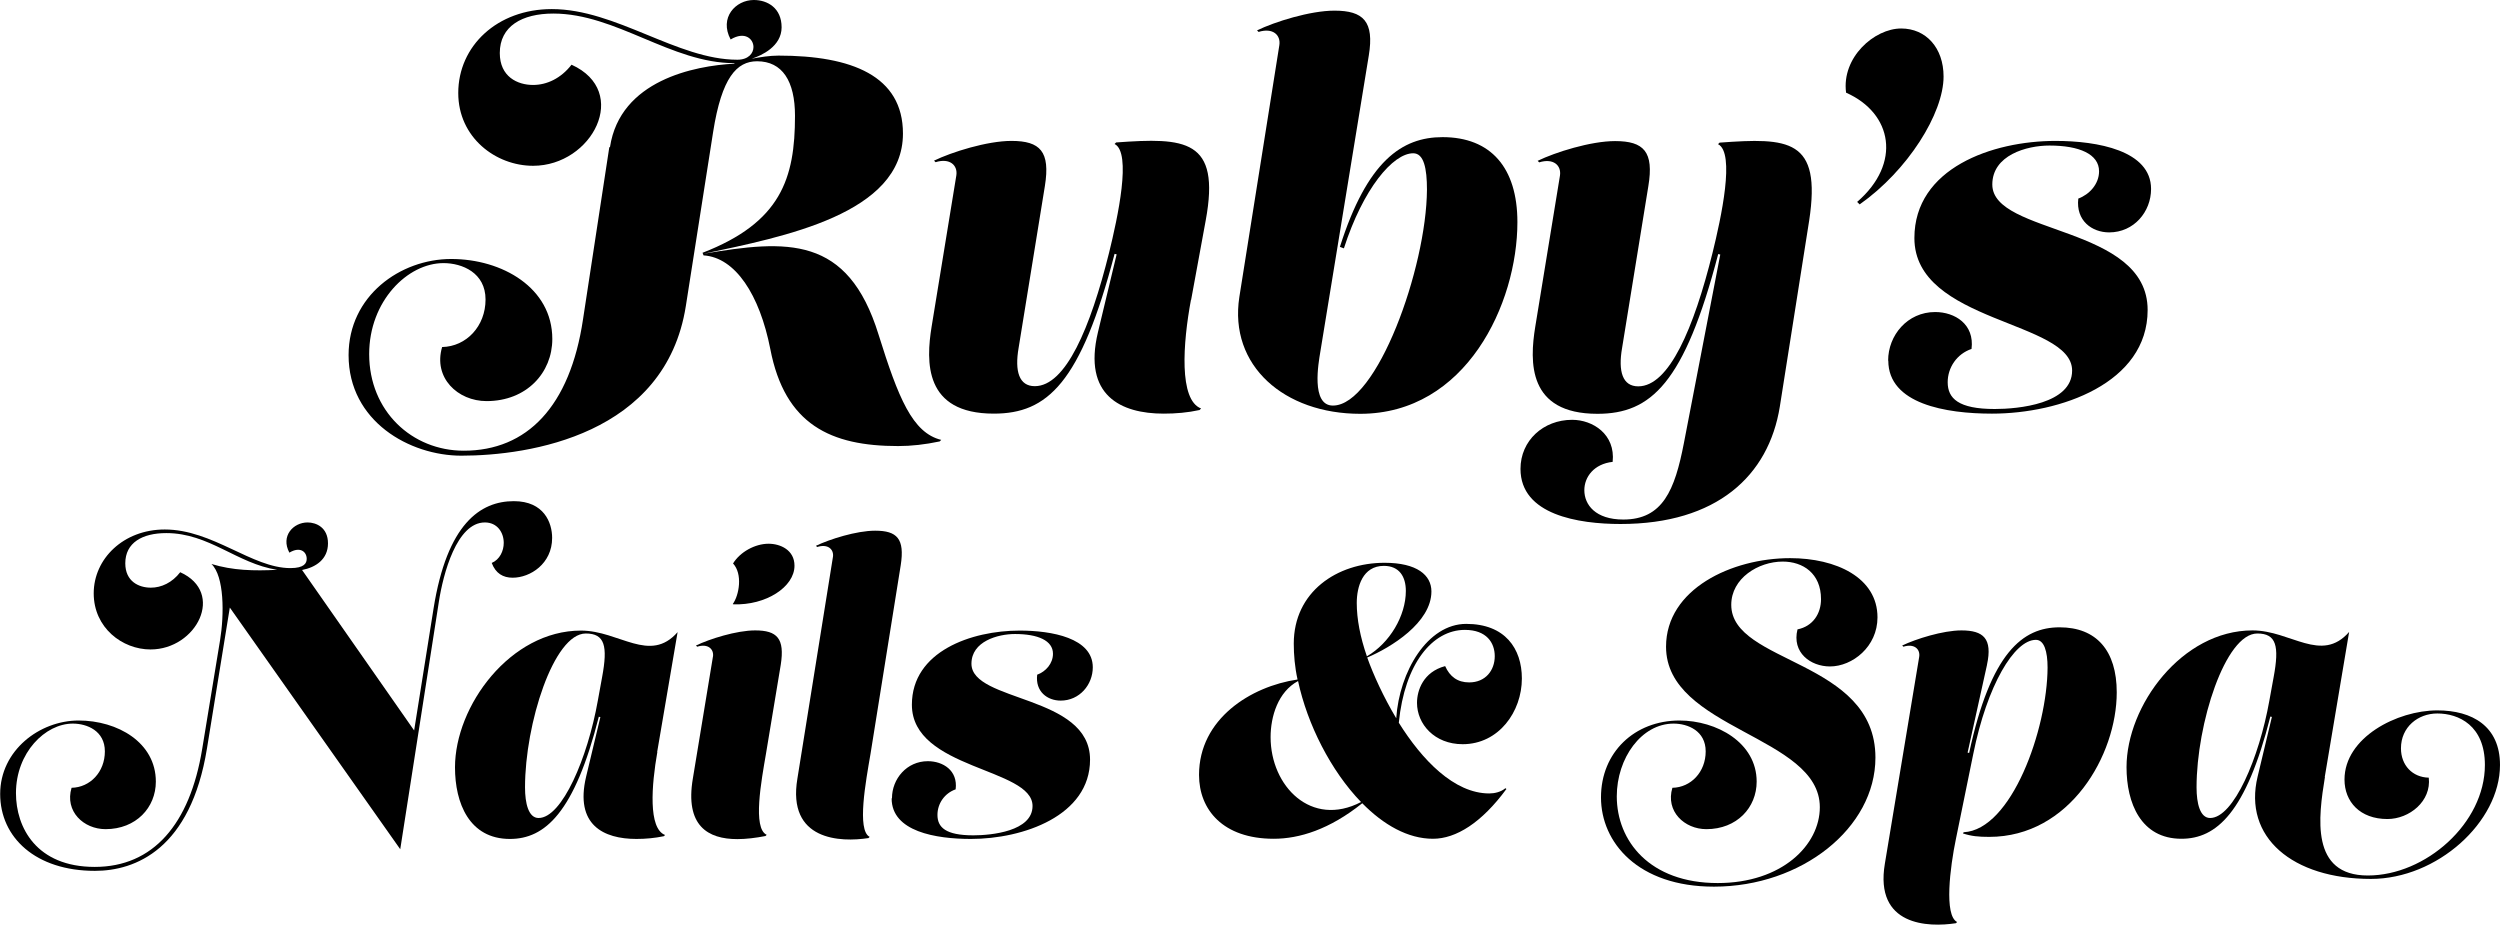 <?xml version="1.0" encoding="UTF-8"?><svg id="a" xmlns="http://www.w3.org/2000/svg" width="145.66" height="53.87" viewBox="0 0 145.66 53.87"><path d="M35.54,8.57c.59-3.89,4.92-4.74,7.25-4.86v-.03c-3.68,0-6.89-2.89-10.55-2.89-1.83,0-3.12.74-3.12,2.3,0,1.38,1.03,1.86,1.94,1.86.8,0,1.62-.38,2.24-1.18,3.45,1.56,1.21,5.89-2.24,5.89-2.18,0-4.36-1.65-4.36-4.24,0-2.74,2.27-4.89,5.45-4.89,3.74,0,7.31,2.95,10.81,2.95.65,0,.94-.38.94-.74,0-.47-.5-.94-1.33-.44-.68-1.27.29-2.3,1.35-2.3.8,0,1.62.47,1.62,1.59s-1.18,1.65-1.74,1.83c.5-.09,1.03-.18,1.56-.18,4.27,0,7.25,1.18,7.25,4.54,0,4.68-6.92,6.01-11.64,7.01,4.89-.83,8.43-1.09,10.22,4.71,1.15,3.68,1.97,5.72,3.65,6.13l-.09.09c-.85.18-1.65.27-2.42.27-3.92,0-6.6-1.24-7.45-5.66-.62-3.15-2.03-5.33-3.89-5.45l-.03-.09-.03-.06c4.57-1.77,5.39-4.33,5.39-7.98,0-2.03-.74-3.18-2.21-3.18-1.18,0-2.06.94-2.56,4.12l-1.59,10.14c-1.18,7.51-9.13,8.72-13.08,8.72-3.01,0-6.57-2-6.57-5.86,0-3.45,3.01-5.6,5.98-5.6s5.89,1.68,5.89,4.66c0,1.97-1.5,3.62-3.83,3.62-1.68,0-3.12-1.36-2.59-3.15,1.41-.03,2.53-1.21,2.53-2.77s-1.36-2.12-2.45-2.12c-2.09,0-4.33,2.21-4.33,5.3,0,3.33,2.5,5.63,5.51,5.63,3.68,0,6.19-2.56,6.95-7.66l1.53-10.02Z"/><path d="M69.39,17.47c-.47,2.53-.71,5.83.59,6.33l-.09.09c-.68.15-1.38.21-2.09.21-2.5,0-4.71-1.06-3.83-4.74l1.09-4.54-.12-.03c-1.97,7.54-3.92,9.31-7.04,9.31-4.07,0-3.95-3.03-3.62-5.07l1.44-8.81c.09-.59-.38-1.03-1.21-.77l-.09-.09c1.03-.5,3.09-1.15,4.51-1.15,1.68,0,2.27.62,1.95,2.62l-1.53,9.43c-.24,1.38.03,2.24.94,2.24,1.8,0,3.24-3.39,4.33-7.78.5-2.03,1.33-5.83.32-6.33l.09-.09c4.01-.29,6.1-.21,5.22,4.54l-.85,4.63Z"/><path d="M78.07,14.38c1.59-5.01,3.62-6.39,5.98-6.39,2.8,0,4.36,1.77,4.36,4.95,0,4.77-3,11.17-9.16,11.17-4.42,0-7.66-2.8-7.04-6.81l2.33-14.67c.09-.59-.38-1.03-1.21-.77l-.09-.09c1.03-.5,3.09-1.15,4.51-1.15,1.68,0,2.33.62,2,2.62l-2.83,17.3c-.09.56-.56,3.09.74,3.09,2.56,0,5.45-8.01,5.48-12.58,0-1.24-.18-2.12-.8-2.12-1.18,0-2.92,2.06-4.04,5.54l-.24-.09Z"/><path d="M103.7,23.69c-.65,4.04-3.68,6.84-9.28,6.84-2.45,0-5.83-.53-5.83-3.21,0-1.65,1.33-2.86,3.01-2.86,1.21,0,2.53.85,2.36,2.45-1.09.12-1.65.88-1.65,1.65,0,.85.65,1.71,2.27,1.71,2.3,0,3-1.71,3.53-4.45l2.12-10.99-.12-.03c-1.97,7.54-3.92,9.31-7.04,9.31-4.07,0-3.95-3.03-3.62-5.07l1.44-8.81c.09-.59-.38-1.03-1.21-.77l-.09-.09c1.03-.5,3.09-1.15,4.51-1.15,1.68,0,2.27.62,1.94,2.62l-1.53,9.43c-.24,1.38.03,2.24.94,2.24,1.8,0,3.24-3.39,4.33-7.78.5-2.03,1.33-5.83.32-6.33l.09-.09c4.01-.29,5.95-.24,5.22,4.54l-1.71,10.84Z"/><path d="M108.21,11.76c2.59-2.24,2.06-5.16-.65-6.36-.27-2.06,1.65-3.74,3.21-3.74,1.44,0,2.47,1.12,2.47,2.8,0,2.15-2.09,5.48-4.89,7.45l-.15-.15Z"/><path d="M110.01,21.01c0-1.47,1.12-2.83,2.74-2.83,1.15,0,2.3.71,2.12,2.15-.86.29-1.39,1.09-1.39,1.94,0,.94.62,1.56,2.74,1.56,1.36,0,4.51-.29,4.51-2.24,0-2.92-9.19-2.77-9.19-7.72,0-4.07,4.54-5.66,8.22-5.66,2.45,0,5.57.56,5.57,2.8,0,1.33-1,2.53-2.44,2.53-1,0-1.95-.68-1.8-1.97.65-.24,1.21-.85,1.21-1.59,0-1-1.15-1.5-2.89-1.5-1.33,0-3.33.56-3.33,2.27,0,2.95,9.05,2.36,9.05,7.31,0,4.27-5.1,6.04-9.07,6.04-2.68,0-6.04-.56-6.04-3.09Z"/><path d="M12.82,37.32c.25-1.53.25-3.74-.5-4.46,1.24.38,2.48.41,3.83.34-2.34-.36-3.96-2.14-6.46-2.14-1.4,0-2.39.56-2.39,1.76,0,1.06.79,1.42,1.49,1.42.61,0,1.24-.29,1.71-.9,2.64,1.19.95,4.5-1.73,4.5-1.64,0-3.31-1.26-3.31-3.27s1.73-3.72,4.14-3.72c2.79,0,5.09,2.25,7.32,2.25.81,0,.95-.29.95-.54,0-.41-.38-.74-1.01-.36-.52-.97.23-1.76,1.06-1.76.5,0,1.19.29,1.19,1.22s-.72,1.4-1.51,1.55l6.53,9.35,1.13-7.1c.79-4.95,2.73-6.26,4.68-6.26,1.76,0,2.23,1.26,2.23,2.14,0,1.51-1.28,2.32-2.3,2.32-.56,0-.99-.25-1.22-.86.47-.2.7-.7.7-1.17,0-.61-.38-1.19-1.1-1.19-1.64,0-2.43,3-2.68,4.62l-2.25,14.42-9.93-14.08-1.33,8.2c-.95,5.88-4.17,7.14-6.53,7.14-3.45,0-5.52-1.94-5.52-4.48s2.3-4.28,4.57-4.28,4.5,1.28,4.5,3.56c0,1.51-1.15,2.77-2.93,2.77-1.28,0-2.39-1.04-1.98-2.41,1.08-.02,1.94-.92,1.94-2.12s-1.04-1.62-1.87-1.62c-1.6,0-3.31,1.69-3.31,4.05,0,2,1.19,4.3,4.59,4.3s5.54-2.48,6.26-6.87l1.04-6.33Z"/><path d="M38.3,43.81c-.34,1.94-.54,4.46.45,4.84l-.07.07c-.52.11-1.06.16-1.6.16-1.91,0-3.6-.81-2.93-3.63l.83-3.47-.09-.02c-1.42,5.61-3.15,7.12-5.18,7.12-2.37,0-3.2-2.09-3.2-4.17,0-3.58,3.22-7.97,7.34-7.97,2.23,0,4.01,1.94,5.63.09l-1.19,6.98ZM30.59,45.88c0,.92.2,1.78.79,1.78,1.37,0,2.86-3.51,3.45-6.83l.25-1.37c.34-1.82.16-2.55-.95-2.55-1.87,0-3.54,5.27-3.54,8.96Z"/><path d="M41.54,38.27c.07-.45-.29-.79-.92-.59l-.07-.07c.79-.38,2.36-.88,3.45-.88,1.28,0,1.73.47,1.49,2l-.86,5.18c-.27,1.58-.79,4.35.04,4.73l-.07.07c-.56.11-1.13.18-1.64.18-1.71,0-3.06-.77-2.59-3.54l1.17-7.1ZM42.69,35.2c.38-.52.59-1.76.02-2.37.41-.67,1.28-1.15,2.07-1.15.68,0,1.51.36,1.51,1.28,0,1.24-1.67,2.32-3.56,2.25l-.04-.02Z"/><path d="M48.53,32.46c.07-.45-.29-.79-.92-.59l-.07-.07c.79-.38,2.36-.88,3.45-.88,1.28,0,1.73.47,1.49,2.01l-1.76,10.99c-.27,1.58-.81,4.46-.05,4.84l-.07.07c-1.62.25-4.75.16-4.14-3.47l2.07-12.91Z"/><path d="M51.97,46.51c0-1.13.86-2.16,2.09-2.16.88,0,1.76.54,1.62,1.64-.65.23-1.06.83-1.06,1.49,0,.72.47,1.19,2.09,1.19,1.04,0,3.45-.23,3.45-1.71,0-2.23-7.03-2.12-7.03-5.9,0-3.11,3.47-4.32,6.28-4.32,1.87,0,4.26.43,4.26,2.14,0,1.01-.77,1.94-1.87,1.94-.77,0-1.49-.52-1.37-1.51.5-.18.92-.65.92-1.22,0-.77-.88-1.15-2.21-1.15-1.01,0-2.54.43-2.54,1.73,0,2.25,6.91,1.8,6.91,5.59,0,3.27-3.9,4.62-6.94,4.62-2.05,0-4.62-.43-4.62-2.36Z"/><path d="M87.7,45.92l.07.05c-1.44,1.96-2.93,2.9-4.28,2.9-1.46,0-2.88-.81-4.12-2.07-1.91,1.53-3.67,2.07-5.16,2.07-2.95,0-4.35-1.69-4.35-3.72,0-3.27,3.02-5.16,5.74-5.56-.16-.72-.22-1.44-.22-2.09,0-3.02,2.52-4.71,5.29-4.71,1.89,0,2.73.72,2.73,1.67,0,1.82-2.37,3.27-3.74,3.85.36,1.01.95,2.3,1.69,3.54.18-2.72,1.82-5.5,4.08-5.5s3.24,1.44,3.24,3.18c0,1.94-1.35,3.83-3.45,3.83-1.64,0-2.66-1.17-2.66-2.41,0-.72.36-1.8,1.64-2.14.27.61.72.95,1.4.95.95,0,1.49-.7,1.49-1.53,0-.77-.47-1.53-1.74-1.53-1.89,0-3.51,1.96-3.85,5.41,1.35,2.16,3.22,4.12,5.27,4.12.32,0,.68-.09.92-.29ZM74.03,42.95c0,2.86,2.37,5.29,5.27,3.78-1.76-1.82-3.13-4.53-3.67-7.05-1.17.63-1.6,2.07-1.6,3.27ZM80.63,32.97c-1.24,0-1.58,1.22-1.58,2.16s.2,1.98.59,3.11c1.33-.77,2.27-2.36,2.27-3.81,0-.83-.38-1.46-1.28-1.46Z"/><path d="M104.3,32.52c2.68,0,5.09,1.13,5.09,3.45,0,1.71-1.46,2.86-2.77,2.86-1.13,0-2.23-.81-1.89-2.16.9-.18,1.37-.92,1.37-1.76,0-1.51-1.06-2.19-2.23-2.19-1.42,0-3,.97-3,2.52,0,3.45,8.4,3.18,8.4,8.9,0,4.1-4.3,7.52-9.41,7.52-4.42,0-6.58-2.57-6.58-5.2s1.96-4.48,4.57-4.48c2.16,0,4.5,1.28,4.5,3.56,0,1.51-1.15,2.77-2.93,2.77-1.28,0-2.39-1.04-1.98-2.41,1.08-.02,1.94-.92,1.94-2.12s-1.04-1.62-1.87-1.62c-1.87,0-3.31,2.01-3.31,4.24,0,2.59,1.91,5.05,5.88,5.05,3.74,0,5.95-2.21,5.95-4.42,0-4.17-8.96-4.53-8.96-9.35,0-3.36,3.83-5.16,7.23-5.16Z"/><path d="M115.77,38.74l-1.13,5.11.09.02c1.26-5.86,3.13-7.32,5.27-7.32s3.33,1.35,3.33,3.79c0,3.65-2.73,8.42-7.43,8.42-.63,0-1.04-.04-1.53-.2l.04-.07c2.79-.14,4.87-5.99,4.89-9.59,0-.95-.2-1.62-.68-1.62-1.26,0-2.84,2.64-3.65,6.65l-1.01,4.95c-.34,1.64-.7,4.46.07,4.84l-.07.07c-1.62.25-4.75.16-4.14-3.47l2-12.05c.07-.45-.29-.79-.92-.59l-.07-.07c.79-.38,2.37-.88,3.45-.88,1.28,0,1.82.47,1.49,2Z"/><path d="M135.46,45.27c-.38,2.34-.86,5.74,2.5,5.74s6.82-3.04,6.82-6.44c0-2.3-1.53-3-2.77-3-1.13,0-2.12.79-2.12,2.03,0,.99.67,1.69,1.62,1.71.16,1.37-1.13,2.41-2.41,2.41-1.6,0-2.5-1.01-2.5-2.3,0-2.45,3.06-4.03,5.41-4.03,2.03,0,3.65.92,3.65,3.18,0,3.33-3.67,6.64-7.52,6.64-4.57,0-7.46-2.43-6.6-5.97l.83-3.47-.09-.02c-1.42,5.61-3.15,7.12-5.18,7.12-2.37,0-3.2-2.09-3.2-4.17,0-3.58,3.22-7.97,7.34-7.97,2.23,0,4.01,1.94,5.63.09l-1.42,8.45ZM127.98,45.88c0,.92.2,1.78.79,1.78,1.37,0,2.86-3.51,3.45-6.83l.25-1.37c.34-1.82.16-2.55-.95-2.55-1.87,0-3.54,5.27-3.54,8.96Z"/></svg>